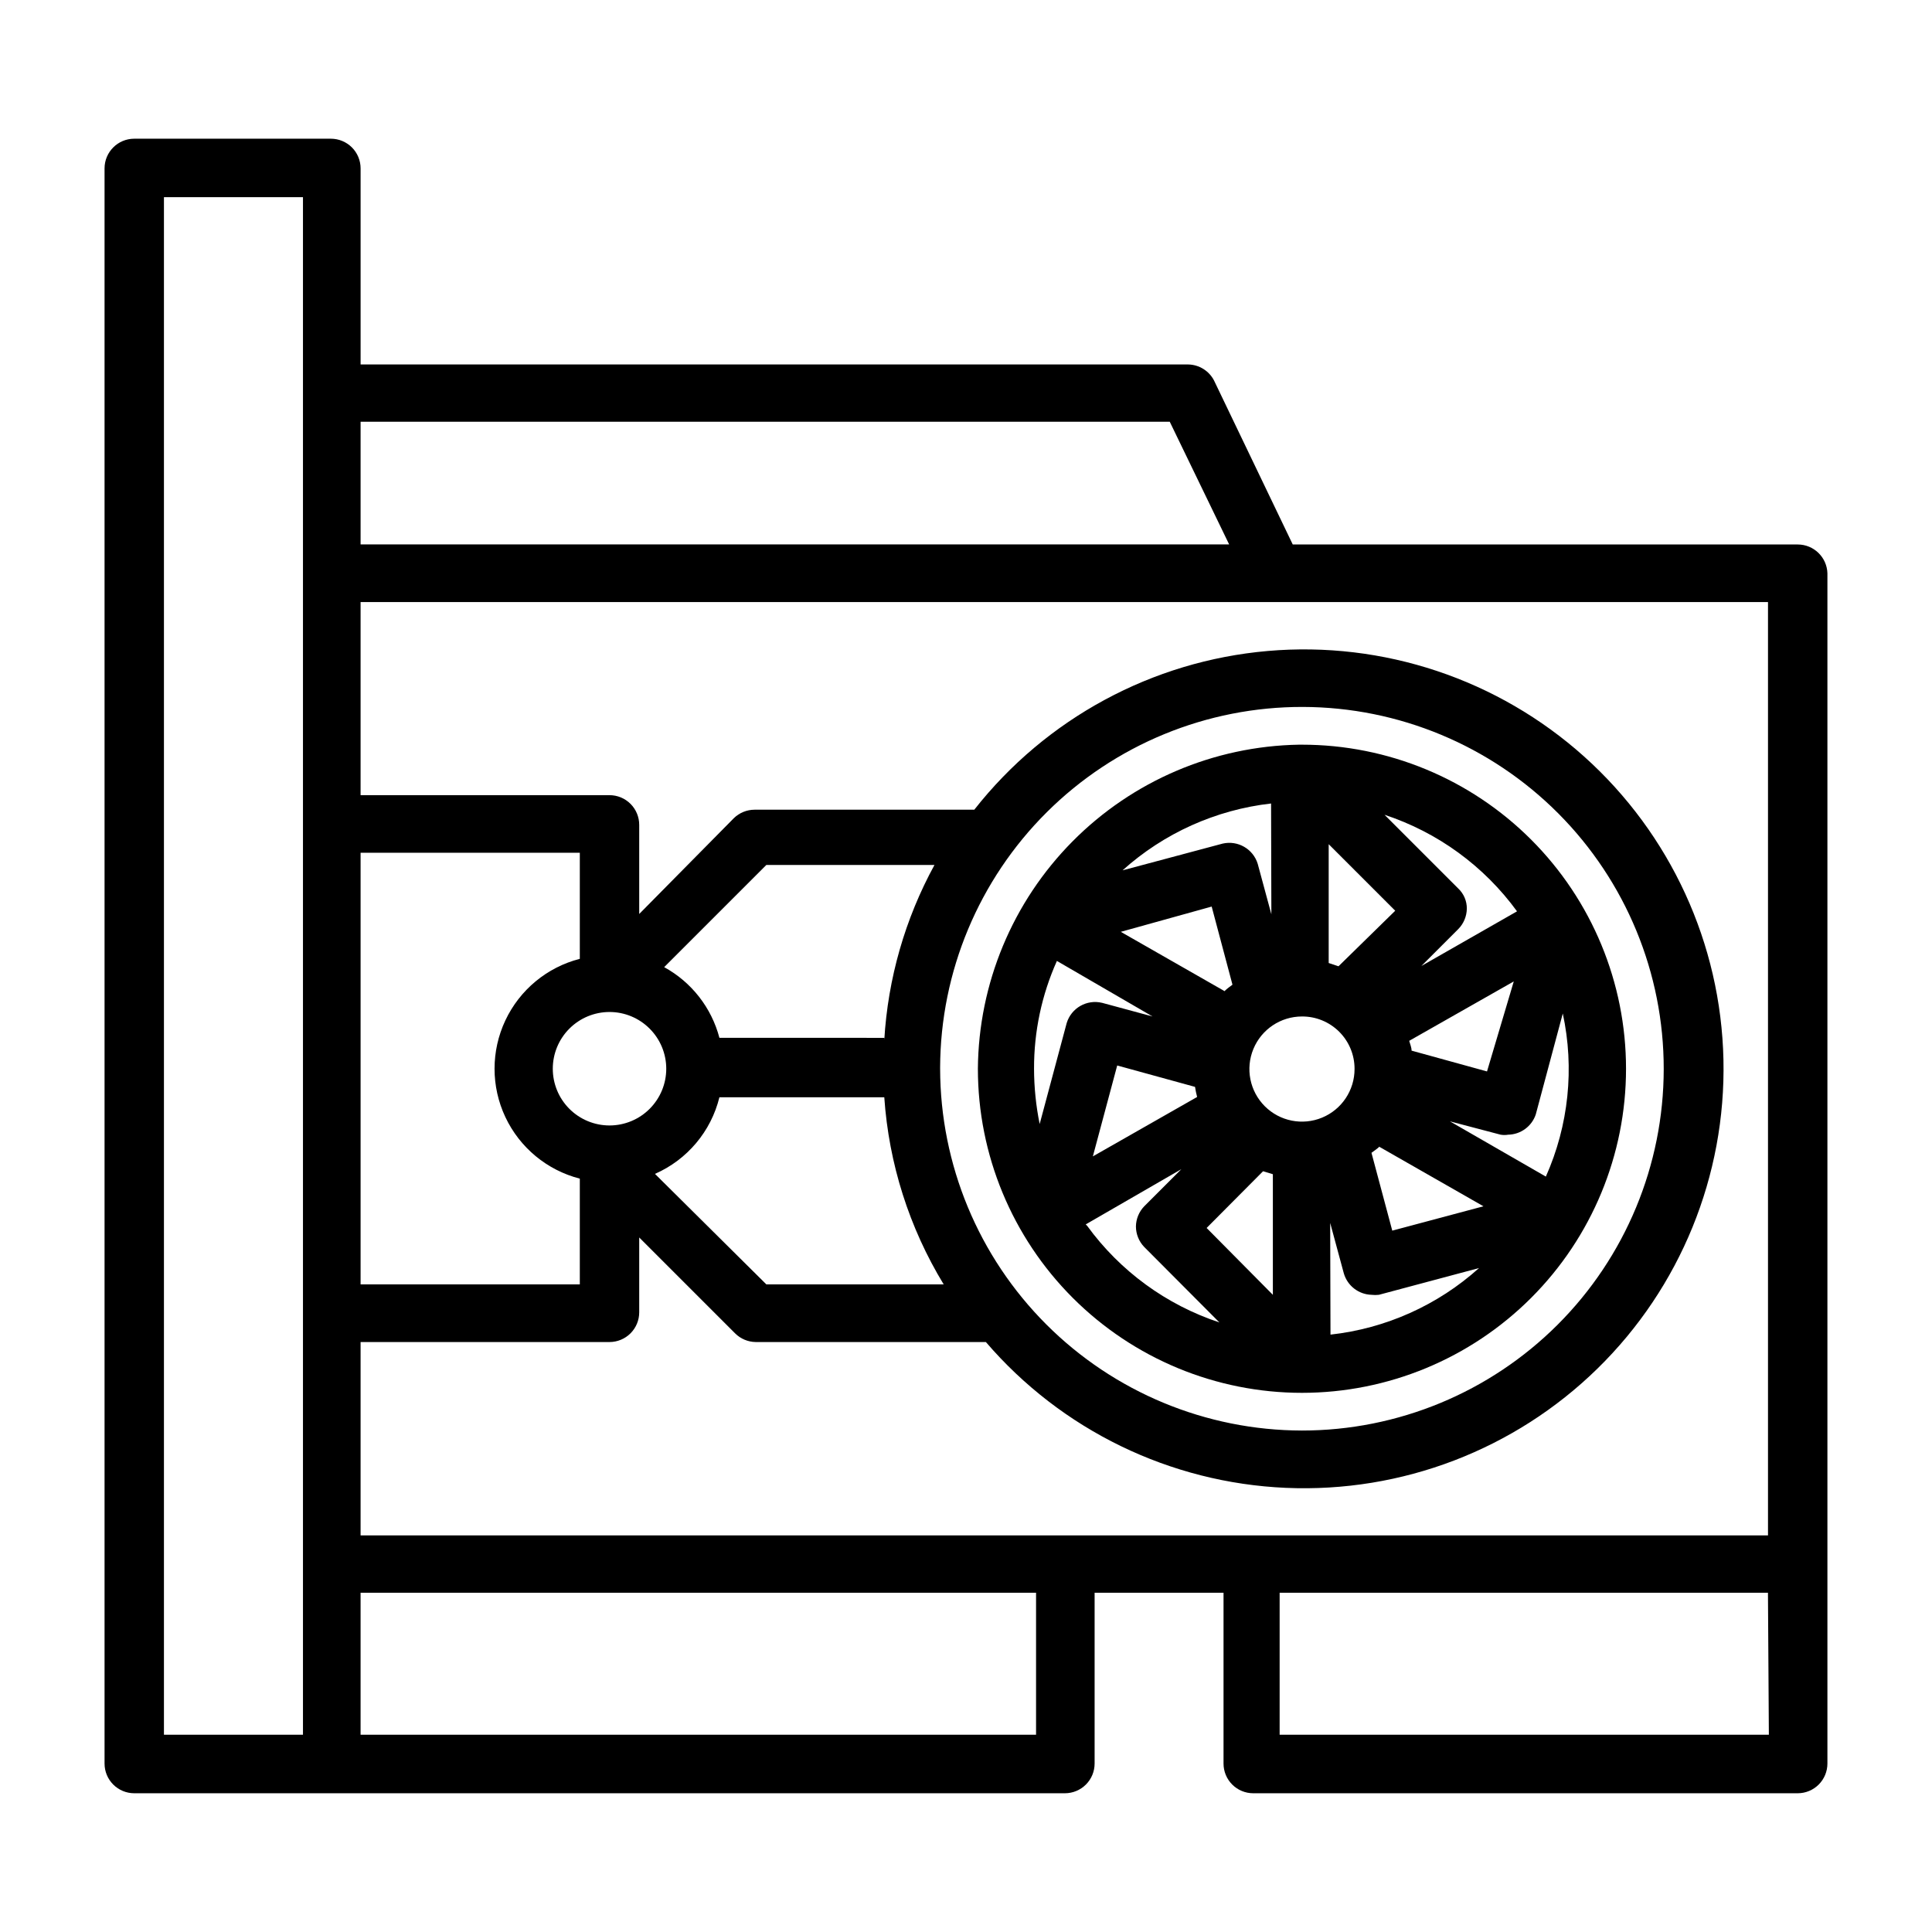 <?xml version="1.0" encoding="UTF-8"?>
<!-- Uploaded to: SVG Repo, www.svgrepo.com, Generator: SVG Repo Mixer Tools -->
<svg fill="#000000" width="800px" height="800px" version="1.1" viewBox="144 144 512 512" xmlns="http://www.w3.org/2000/svg">
 <g>
  <path d="m620.41 288.29h-133.82l-20.859-43.453c-1.328-2.566-3.961-4.199-6.848-4.25h-219.32v-51.957c0-2.086-0.828-4.09-2.305-5.566-1.477-1.473-3.481-2.305-5.566-2.305h-52.113c-4.348 0-7.871 3.523-7.871 7.871v422.73c0 2.086 0.828 4.09 2.305 5.566 1.477 1.477 3.477 2.305 5.566 2.305h246.63c2.09 0 4.09-0.828 5.566-2.305 1.477-1.477 2.309-3.481 2.309-5.566v-45.266h34.164v45.266c0 2.086 0.828 4.09 2.305 5.566 1.477 1.477 3.477 2.305 5.566 2.305h144.29c2.09 0 4.09-0.828 5.566-2.305 1.477-1.477 2.309-3.481 2.309-5.566v-315.43c-0.129-4.254-3.617-7.637-7.875-7.637zm-7.871 262.61h-372.98v-51.246h65.969c2.086 0 4.09-0.832 5.566-2.309 1.477-1.477 2.305-3.477 2.305-5.566v-19.836l25.426 25.426c1.449 1.438 3.394 2.254 5.434 2.285h61.008c20.02 23.32 48.805 37.309 79.512 38.645 30.711 1.332 60.598-10.109 82.566-31.605 21.969-21.496 34.055-51.133 33.387-81.863-0.668-30.727-14.035-59.809-36.914-80.332-22.883-20.52-53.242-30.648-83.863-27.98-30.621 2.668-58.77 17.898-77.758 42.066h-58.254c-2.027 0.012-3.973 0.801-5.43 2.207l-25.113 25.426v-23.617c0-2.086-0.828-4.09-2.305-5.566-1.477-1.477-3.481-2.305-5.566-2.305h-65.969v-51.168h372.98zm-307.01-138.71c3.988 0 7.812 1.586 10.629 4.406 2.82 2.816 4.406 6.641 4.406 10.629s-1.586 7.812-4.406 10.633c-2.816 2.82-6.641 4.402-10.629 4.402-3.988 0-7.812-1.582-10.633-4.402-2.82-2.82-4.402-6.644-4.402-10.633s1.582-7.812 4.402-10.629c2.82-2.82 6.644-4.406 10.633-4.406zm29.125 22.594h43.691c1.195 17.555 6.594 34.562 15.742 49.594h-46.996l-29.52-29.285c8.543-3.746 14.855-11.25 17.082-20.309zm58.488-7.871c0.086-25.41 10.254-49.75 28.27-67.668 18.016-17.922 42.41-27.953 67.824-27.898 25.41 0.055 49.758 10.195 67.699 28.191 17.938 18 28 42.383 27.969 67.793-0.027 25.41-10.141 49.773-28.117 67.73-17.98 17.961-42.352 28.047-67.762 28.047-25.418-0.043-49.781-10.156-67.754-28.129-17.973-17.973-28.086-42.336-28.129-67.754zm-14.801-7.871-43.688-0.004c-2.098-7.988-7.394-14.766-14.641-18.734l27.078-27.078h44.555c-7.801 14.281-12.344 30.117-13.301 46.367zm-80.684-20.941c-8.684 2.231-15.918 8.215-19.734 16.324-3.816 8.109-3.816 17.496 0 25.605 3.816 8.109 11.051 14.094 19.734 16.324v28.023h-58.098v-114.38h58.098zm156.34-142.33 15.742 32.512h-230.18v-32.512zm-266.55-59.512h36.844v407.46h-36.844zm231.12 407.46h-179.01v-37.629h179.01zm194.2 0h-129.65v-37.629h129.41z"/>
  <path d="m403.15 427.23c0 22.777 9.047 44.625 25.152 60.73 16.109 16.105 37.953 25.156 60.73 25.156s44.621-9.051 60.73-25.156c16.105-16.105 25.152-37.953 25.152-60.73s-9.047-44.621-25.152-60.727c-16.109-16.109-37.953-25.156-60.73-25.156h-0.789c-22.582 0.391-44.117 9.586-60.016 25.633-15.898 16.043-24.898 37.664-25.078 60.25zm147.84 12.125 7.164-26.766c3.133 14.516 1.559 29.652-4.488 43.219l-25.426-14.641 13.461 3.543v-0.004c0.652 0.113 1.316 0.113 1.969 0 3.324-0.059 6.254-2.199 7.32-5.352zm-48.02-12.043v-0.004c0 5.637-3.394 10.719-8.602 12.875s-11.199 0.965-15.184-3.019c-3.984-3.984-5.18-9.98-3.019-15.188 2.156-5.203 7.234-8.598 12.871-8.598 3.688-0.023 7.231 1.426 9.848 4.027 2.617 2.602 4.086 6.137 4.086 9.824zm6.613 20.625 27.551 15.742-24.168 6.453-5.512-20.625c0.711-0.551 1.5-1.023 2.129-1.652zm-41.012-41.25-27.551-15.742 24.086-6.695 5.512 20.703c-0.633 0.473-1.418 1.023-2.051 1.652zm-7.871 25.348h-0.004c0.137 0.898 0.324 1.793 0.551 2.676l-27.629 15.742 6.453-24.09zm18.023 22.355 2.598 0.789v31.961l-17.555-17.715zm17.789 13.699 3.621 13.383v-0.004c0.957 3.277 3.91 5.566 7.324 5.668 0.652 0.078 1.312 0.078 1.965 0l26.527-7.086 0.004 0.004c-10.953 9.852-24.719 16.02-39.359 17.633zm41.562-40.148-19.992-5.512c0-0.867-0.395-1.73-0.629-2.598l27.711-15.742zm-39.359-27.867-2.598-0.867v-31.488l17.633 17.633zm-17.789-13.777-3.621-13.383c-1.215-3.941-5.266-6.277-9.289-5.352l-26.527 7.086c10.957-9.855 24.719-16.047 39.359-17.715zm-31.488 27.078-13.383-3.621v0.004c-4.047-0.973-8.148 1.371-9.367 5.352l-7.164 26.766c-0.98-4.82-1.48-9.727-1.492-14.645-0.031-9.848 2.035-19.586 6.059-28.574zm-17.711 55.105 25.348-14.641-9.84 9.84c-1.387 1.438-2.176 3.352-2.203 5.352 0.008 2.027 0.797 3.973 2.203 5.434l19.918 19.992c-14.066-4.652-26.316-13.602-35.031-25.582zm114.3-82.969-25.348 14.484 9.762-9.762c1.438-1.449 2.254-3.394 2.285-5.434 0.02-2.023-0.809-3.965-2.285-5.352l-19.523-19.523c14.094 4.641 26.375 13.59 35.109 25.586z"/>
 </g>
</svg>